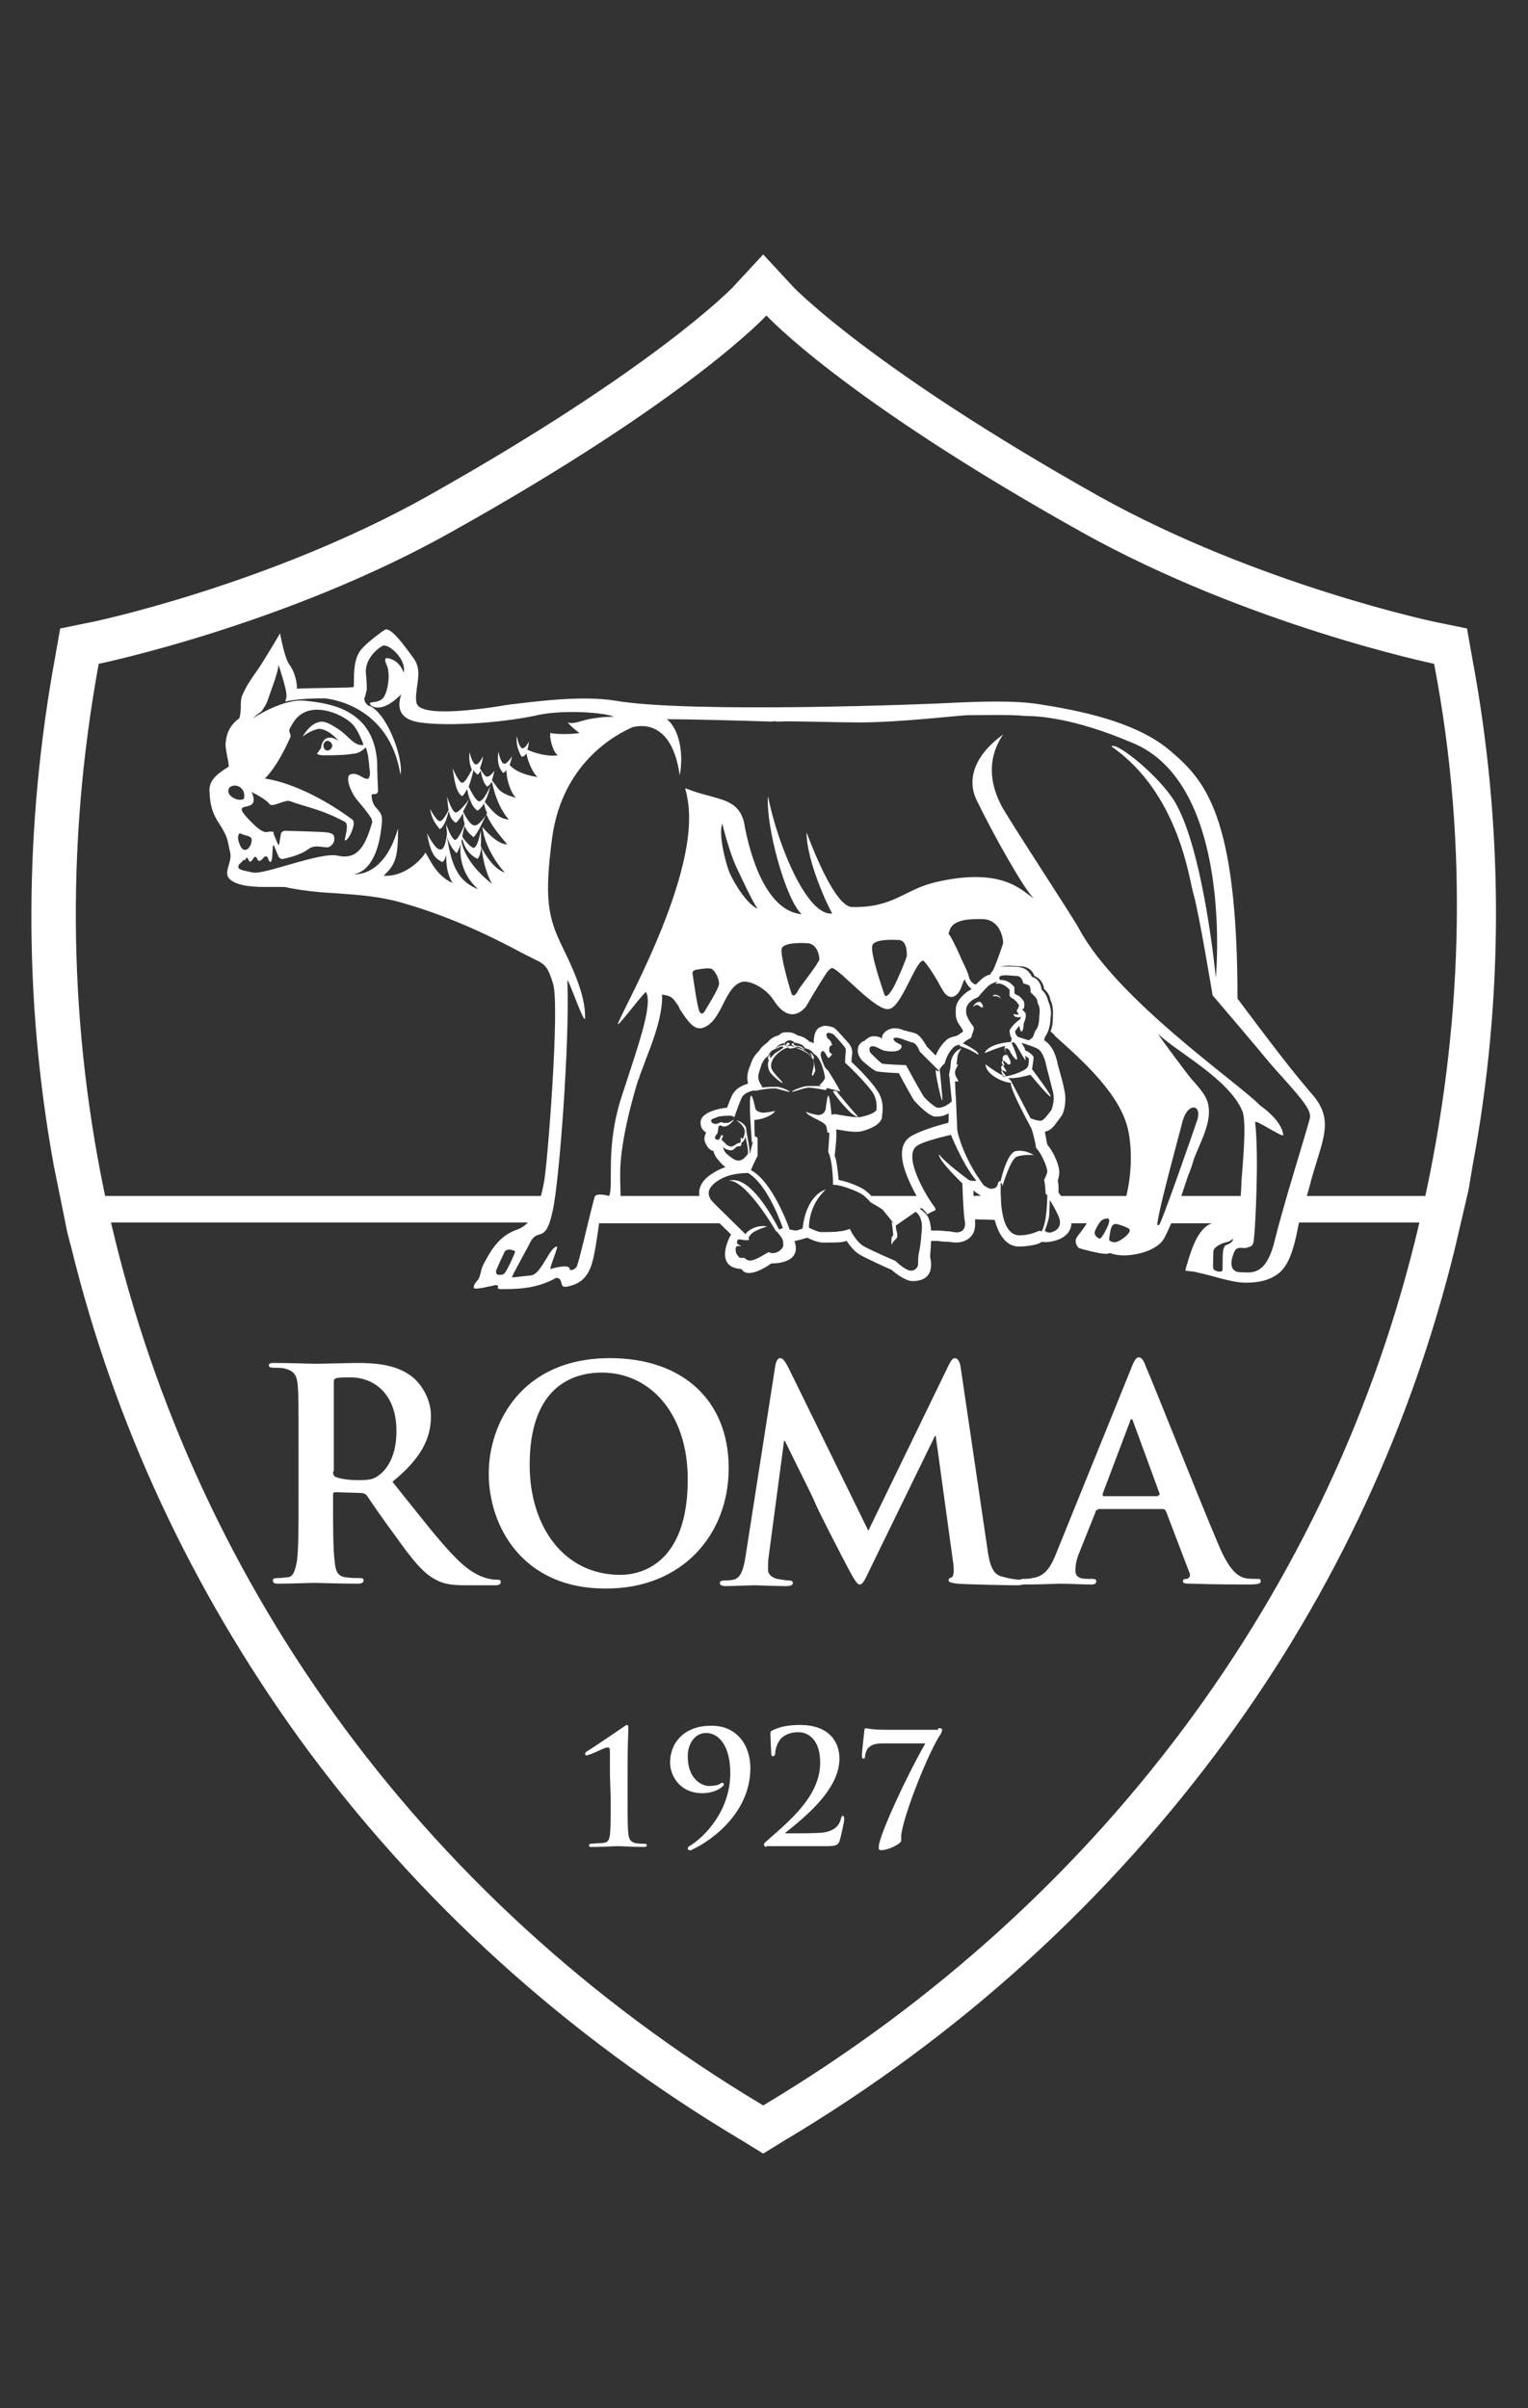 <svg version="1.0" xmlns="http://www.w3.org/2000/svg" viewBox="0 0 190.4 300"><rect x="0" y="0" width="190.4" height="300" fill="#333333" stroke="none"/><style>.st0{fill:#fff}</style><g id="Livello_1"><g id="XMLID_39_"><path id="XMLID_186_" class="st0" d="M11.3 149h57v3.3h-57z"/><path id="XMLID_185_" class="st0" d="M161.1 149h19.8v3.3h-19.8z"/><path id="XMLID_184_" class="st0" d="M155.8 152.4h-10.3l.8-3.4h9.5z"/><path id="XMLID_183_" class="st0" d="M74.4 149h13.3l2.4 3.4H74.4z"/><path id="XMLID_182_" class="st0" d="M130.8 149h13l-5.6 2.5-1.8.9h-3.7z"/><path id="XMLID_181_" class="st0" d="M121 149l3.7-.1v3.1l-3.3-.1z"/><path id="XMLID_180_" class="st0" d="M108.6 149h6.5l.4 1-3.9 2.7z"/><path id="XMLID_177_" class="st0" d="M183.4 81.7l-.6-3.4-3.4-.7c-.2 0-22.6-4.7-42.5-15.8-28.3-15.9-37.9-25.9-38-26l-3.8-4.1-3.8 4.1c-.1.1-9.7 10.1-38 26-19.8 11.1-42.1 15.8-42.4 15.8l-3.4.7-.6 3.4c-3.9 21.2-4 42.6-.2 63.5l1.7 8.4.5 1.9c5.4 22 15 42.5 28.4 61.1 14.6 20.1 33.2 37 55.2 50.1l2.6 1.6 2.6-1.6c22-13.1 40.5-30 55.2-50.1 13.5-18.5 23-39.1 28.4-61.1l1.7-7.3.5-3c3.9-20.9 3.9-42.3-.1-63.5zm-6.1 68.7c-10 45.3-38.7 85.9-82.2 111.9-43.5-26-71.7-66.6-81.7-111.9-4.8-21.9-5.3-44.8-1.1-67.7 0 0 23.2-4.8 43.9-16.4 29.9-16.7 39.3-27 39.3-27s9.4 10.3 39.3 27c20.8 11.6 43.9 16.4 43.9 16.4 4.4 22.9 3.5 45.8-1.4 67.7z"/><path id="XMLID_175_" class="st0" d="M76 221v-2.6c0-.5 0-.7-.3-.7-.4 0-1.8.8-2.3.9-.1 0-.2.1-.3.1-.1 0-.2-.1-.2-.2s.1-.2.2-.3c.1 0 3.8-2.5 4.5-3 .2-.1.4-.3.5-.3.2 0 .2.2.2.4s-.1 2.1-.1 5.1v3.7c0 1.9 0 3.6.1 4.4.1.6.2.9.8 1.1.3.1 1.1.1 1.3.1.1 0 .2.1.2.2s-.1.2-.3.2c-1.5 0-2.7-.1-3.3-.1-.5 0-2.1.1-3.3.1-.2 0-.3 0-.3-.2 0-.1.1-.2.2-.2.2 0 1.2-.1 1.6-.1.6-.1.7-.4.8-1 .1-.9.1-2.5.1-4.4L76 221z"/><path id="XMLID_173_" class="st0" d="M93.5 220.3c0 5.5-4.8 9-7.2 10.1-.1.1-.2.1-.4.1-.1 0-.2-.1-.2-.2s.1-.3.2-.3c2-1.2 5.1-4.5 5.1-9.1 0-3.5-1.5-5-3-5-1.4 0-2.3 1.3-2.3 2.9 0 3 1.9 3.7 2.6 3.7.7 0 1.1-.1 1.3-.2.2-.1.3-.2.4-.2.1 0 .2.1.2.2s-.1.2-.1.2c-.6.6-1.6.9-2.6.9-2.8 0-4-2.2-4-3.8 0-2.7 2-4.6 5-4.6 3.2-.1 5 2.3 5 5.3z"/><path id="XMLID_171_" class="st0" d="M95.5 230.1c-.1 0-.3-.1-.3-.3 0-.2.2-.3.4-.5 2.7-2.4 6.6-5.5 6.6-9.7 0-3.1-1.7-3.8-2.7-3.8-.8 0-1.5.2-2.1.7-.5.5-.8 1.4-.8 1.9 0 .2-.1.4-.3.4-.1 0-.2-.1-.2-.4 0-.2-.1-1.8-.1-2.4 0-.2 0-.3.2-.4.8-.4 1.8-.7 3.5-.7 3.4 0 4.9 1.9 4.9 4.2 0 3.8-4.2 7.2-6.7 9.2-.1.1-.1.1 0 .1h1.3c.3 0 2.6 0 3.4-.1 1.3-.2 2-.8 2.2-1.8.1-.2.1-.3.2-.3s.2.2.2.4c0 .3-.4 2.2-.6 2.8-.2.5-.5.6-1.7.6h-7.4z"/><path id="XMLID_169_" class="st0" d="M116.9 215.3c.4 0 .5.1.5.2s-.1.3-.1.4c-1.6 2.3-4.7 10.2-5 12.7v.7c0 .4-1.6 1.2-2.5 1.2-.2 0-.3-.1-.3-.2 0-.2 0-.5.1-.8.5-1.9 3.1-7.7 5.7-12.3h-5.1c-.5 0-1.4 0-1.8.4-.4.2-.6.9-.6 1.2 0 .2-.1.3-.2.3s-.2-.1-.2-.3c0-.7.3-3 .3-3.2 0-.2.1-.3.2-.3s.6.2 2.6.2h6.4z"/><path id="XMLID_166_" class="st0" d="M37.2 180.4c0-5.6 0-6.6-.1-7.8-.1-1.2-.4-1.8-1.6-2.1-.3-.1-.9-.1-1.4-.1-.4 0-.6-.1-.6-.3 0-.3.3-.3.8-.3 1.9 0 4.3.1 5 .1 1.2 0 4-.1 5.2-.1 2.3 0 4.8.2 6.7 1.6 1 .7 2.5 2.6 2.5 5 0 2.7-1.1 5.2-4.8 8.2 3.3 4.1 5.8 7.4 8 9.6 2.1 2.1 3.6 2.4 4.1 2.5.4.1.7.1 1 .1.3 0 .4.1.4.3 0 .3-.3.4-.7.4h-3.5c-2.1 0-3-.2-3.9-.7-1.6-.8-3-2.6-5-5.4-1.5-2-3.2-4.5-3.6-5.1-.2-.2-.4-.3-.7-.3l-3.2-.1c-.2 0-.3.1-.3.3v.5c0 3.4 0 6.3.2 7.8.1 1.1.3 1.9 1.4 2 .6.1 1.4.1 1.8.1.3 0 .4.1.4.3 0 .3-.3.4-.7.4-2.1 0-4.8-.1-5.4-.1-.7 0-3 .1-4.5.1-.5 0-.7-.1-.7-.4 0-.2.1-.3.6-.3.6 0 1-.1 1.3-.1.7-.1.9-1 1.1-2 .2-1.5.2-4.4.2-7.8v-6.3zm4.3 2.9c0 .4.1.6.3.7.8.3 1.9.4 2.8.4 1.5 0 1.9-.1 2.6-.6 1.1-.8 2.2-2.5 2.2-5.5 0-5.2-3.4-6.7-5.6-6.7-.9 0-1.6 0-1.9.1-.3.1-.3.2-.3.5v11.1z"/><path id="XMLID_163_" class="st0" d="M60.9 183.6c0-6.3 4.1-14.4 15.1-14.4 9.1 0 14.8 5.3 14.8 13.7 0 8.4-5.9 15-15.2 15-10.5.1-14.7-7.8-14.7-14.3zm24.8.7c0-8.2-4.7-13.3-10.7-13.3-4.2 0-9 2.3-9 11.5 0 7.6 4.2 13.7 11.3 13.7 2.5 0 8.4-1.3 8.4-11.9z"/><path id="XMLID_161_" class="st0" d="M96.6 170.2c.1-.6.3-1 .6-1s.5.2 1 1.1l10 20.4 10-20.6c.3-.6.5-.9.8-.9.3 0 .6.4.7 1.1l3.3 22.4c.3 2.3.7 3.4 1.8 3.7 1.1.3 1.8.4 2.3.4.3 0 .6 0 .6.3s-.4.4-1 .4c-.9 0-6-.1-7.4-.2-.8-.1-1.1-.2-1.1-.4s.1-.3.4-.4c.2-.1.3-.6.2-1.6l-2.2-16h-.1l-8 16.4c-.8 1.7-1 2.1-1.4 2.1-.3 0-.7-.7-1.3-1.8-.9-1.7-3.8-7.3-4.2-8.3-.3-.8-2.5-5.1-3.8-7.8h-.1l-1.9 14.3c-.1.7-.1 1.1-.1 1.7 0 .7.5 1 1.1 1.2.7.1 1.2.2 1.5.2.3 0 .5.1.5.3 0 .3-.3.4-.9.4-1.5 0-3.2-.1-3.9-.1-.7 0-2.5.1-3.6.1-.4 0-.7-.1-.7-.4 0-.2.2-.3.6-.3.3 0 .6 0 1.1-.1 1-.2 1.3-1.6 1.5-2.9l3.7-23.7z"/><path id="XMLID_158_" class="st0" d="M136.8 188.1c-.2 0-.3.1-.3.3l-2 5c-.4.9-.5 1.8-.5 2.2 0 .7.3 1.1 1.5 1.1h.6c.4 0 .5.1.5.3 0 .3-.2.4-.6.4-1.2 0-2.8-.1-3.9-.1-.4 0-2.4.1-4.3.1-.5 0-.7-.1-.7-.4 0-.2.1-.3.4-.3.3 0 .8 0 1.1-.1 1.7-.2 2.4-1.5 3.1-3.3l9.2-22.7c.4-1.1.7-1.5 1-1.5.3 0 .6.3.9 1.2.9 2 6.7 16.7 9.1 22.3 1.4 3.3 2.5 3.8 3.2 4 .5.1 1.1.1 1.5.1.3 0 .5 0 .5.3s-.3.4-1.7.4c-1.3 0-4 0-6.9-.1-.7 0-1.1 0-1.1-.3 0-.2.1-.3.5-.3.3-.1.5-.4.3-.8l-2.9-7.6c-.1-.2-.2-.3-.4-.3h-8.1zm7.5-1.8c.2 0 .2-.1.2-.2l-3.3-9c0-.1-.1-.3-.2-.3s-.2.2-.2.3l-3.4 9c0 .1 0 .3.1.3h6.8z"/><g id="XMLID_138_"><path id="XMLID_153_" class="st0" d="M127.4 126.4c0-.1-.1-.2-.2-.2h-.1c-.1.2-.3.2-.4.2-.2 0-.4-.1-.4-.1s0 .4.4.4c.4.2.6-.2.7-.3z"/><g id="XMLID_139_"><path id="XMLID_152_" class="st0" d="M122 124.8c.3 0 .5.5.5.6 0 .1-.1.1-.2.1s-.3-.3-.6-.3-.3.2-.4.2c-.1-.1.4-.6.7-.6z"/><path id="XMLID_151_" class="st0" d="M124.3 124c.3.1.4.4.4.4s-.3-.3-.6-.3h-.4s.1-.3.6-.1z"/><path id="XMLID_148_" class="st0" d="M128.8 141.1l-.3-1.3-.1-.5-2.3-4.4-.1-.2c-.1-.1-.1-.2-.3-.3-.1 0 0-.1.1-.1.8.1 2.2-.3 2.6-.4.1.1 2.3 2.8 2.5 2.7.2-.1-2.3-3.4-2.3-3.4s.2-1.3.2-1.5c-.1-.3-.8-.8-1-.8-.1-.1-.1-.2-.1-.2v-.1c-.2-.3-.3-.5-.4-.7.5.2.9.3.9.3h.3l.3-.4-1.9-.6c-.2-.1-.4-.4-.4-.7 0-.2 1.3-1.5 1.1-1.6-.5-.2-1.7 1.1-1.8 1.5 0 .3.1.8.3 1-.1.1-.1.2-.1.4-2.4.2-3.2 1-3.3 1.4 0 0 1.9-.8 2.6-.9-.4.4.3 1.2.3 1.2-.1 0-.3-.2-.5 0-.4.3 0 1.1.1 1.2-.2 0-.3 0-.4.1-.2.3.2.8.5 1.2.2.2-.5.1-2.5-1.4.1 1.4 2.4 2.3 3.2 2.3-.4.4 2.7 6 2.8 6.2zm-4-7.7c.1-.2.5.2.6.1.1-.1-.8-1.1-.5-1.3.3-.2.7.6.9.4.2-.1.1-.2.1-.4 0-.1-.4-.8-.4-.8s-.4-.7-.2-.8c.3-.1.6.4.6.5 0 0 .6 1 .8.9.2-.1-.4-1.5-.4-1.5 0-.1-.3-.5-.2-.6.1-.1.3-.1.6.4 0 0 1 1.8 1.1 1.8 0 0 0-.4-.1-.6.2.2.6.3.5.5 0 .1 0 .8-.2 1-.4.5-2.4 1.2-3.1 1.1.2-.1-.2-.5-.1-.7z"/><path id="XMLID_147_" class="st0" d="M119.3 140.9l-.3.2-.5.3c.1.2 2 5 4 6.5l.1-.2c-2.7-3.6-3.3-6.8-3.3-6.8z"/><path id="XMLID_146_" class="st0" d="M126.6 143.4c-1.2.2-2 4.1-2 4.1.3-.4.3.3.3.3s1-3.4 1.8-3.7c.8-.3 2.1-.2 2.1-.2s-1-.7-2.2-.5z"/><path id="XMLID_145_" class="st0" d="M117.4 137.1c.1-.1-.3-3.8-.3-3.8l-.2.2-.3-.2c-.1.3.7 3.9.8 3.8z"/><path id="XMLID_144_" class="st0" d="M118.3 134.1l.3 3.1.5-.3-.1-2.2s.3.1.4 0c.1-.1-.4-.5-.4-1.1 0-.4.4-.9.4-1-.1 0-.2.1-.2.1 0-.4.1-.8.1-1 0-.4.5-1.1.5-1.1-1.1.4-1.3 1.6-1.3 1.6l-.1 1s-.1.3-.1.5c-.1.2 0 .4 0 .4z"/><path id="XMLID_143_" class="st0" d="M130.5 148.9s0 3.7-.8 4.6h.4c.1-.1.5-1.3.6-1.8.1-.5.1-2.5.1-2.5l-.3-.3z"/><path id="XMLID_142_" class="st0" d="M117 143.8c-.1.8 3.1 3.8 3.1 3.8l.9-.4s-3.1-2.2-4-3.4z"/><path id="XMLID_141_" class="st0" d="M125.8 123.3v.5s-.1.4.4.6c.3.2.5.4.6.6l.1.1c.1.1.1.2 0 .4 0 .1-.1.2-.1.2 0 .1-.1.1-.1.2s.1.4.4.5c0 0 .2.2 0 .6v.1c-.2.4 0 1.5.2 1.4.3-.1.2-1 .3-1.1.1-.2.3-.8.2-1.1 0-.1-.1-.2-.1-.2l-.3-.3s0-.1.1-.1c.1-.1.1-.1.1-.2.1-.2 0-.5 0-.7-.1-.2-.5-.7-.8-.8-.2-.1-.4-.2-.4-.3v-.2-.5c-.8-1.1-1.9-.9-1.9-.9l-.5.5s.8-.4 1.8.7z"/><path id="XMLID_140_" class="st0" d="M119.6 130.3c.1.1.9.2 2.3 1.1.2-.3-1.2-1.1-1.9-1.4-.4 0-.4.1-.4.1 0 .1-.1.1 0 .2z"/></g></g><g id="XMLID_134_"><path class="st0" d="M133.1 150.6s0-.1-.1-.2c-.4-.7-.7-1.4-1.1-1.8 0-.8 0-1.2-.1-1.5.1-.3.2-.7.2-1.1 0-.6-.5-2.2-1.5-3.4-.1-.5-.2-1-.3-1.6.4-.1.8-.3 1.2-.8.2-.3.7-.9.8-1.1l.1-.1.1-.2c.1-.2.6-1.6.2-3.1-.2-1.1-.7-2.7-.8-3.1-.1-.6-.5-2.3-1.7-3 0-.1.1-.2.1-.4.3-.4.7-1.2.7-2.4.1-.4.1-1.3-.3-2.1-.1-.6-.5-1.1-.6-1.2l-.2-.2c-.1-.8-.5-1.4-1.2-1.6-.3-.6-.8-1.1-1.5-1.2-.4-.1-1.4-.1-1.7-.1-1 0-1.7.3-2 1-.4.1-.8.3-1.1.6-.4.3-.9.9-1.2 1.2-.2.1-.3.2-.5.3 0 0-1.5 1-1.5 2.2v.1c0 .4-.1 1.1.4 1.8.2.3.4.6.5.8 0 .1 0 .1-.1.2-.2.1-.4.3-.6.4-.1 0-.2.1-.3.1-.4.1-.8.2-1.1.5-.2.2-.8.7-1.3 1.9l-1.1-1.1c-.7-1.2-1-1.4-1.3-1.6-.2-.1-.9-.3-1.1-.3l-.2-.1h-.2c-.4-.2-.8-.3-1.2-.3-.6 0-1.2.3-1.5.8-.1.2-.1.3-.1.5-.2-.2-.6-.3-.9-.3H108.7c-.5.1-.8.4-1 .6h-.1c-.4.2-.7.6-.7 1-.1.5.2 1.1.6 1.5 1.4 1.2 1.7 1.3 1.9 1.3.2 0 .4.1 2.6.2.8 1.5 1.7 3.1 1.9 3.4.2.2 1.5 1.7 2.5 2h.4c.4 0 .9-.1 1.4-.4v.9c0 .1 0 .2-.1.3-1.6.4-3.4 1-4.5 1.6-3 1.7.4 7 1.2 8.6-.1.1-.2.1-.3.2.4.2.7.5 1 .9v.1c.5-.3 1-.5 1-.5s.2-.1-.1-.5c-1-1.3-3.9-6.2-2.2-7.5.8-.7 5.1-1.6 5.1-1.6l-.2-4.7c-.6 1.2-1.9 1.6-2.3 1.5-.4-.1-1.5-1.1-1.7-1.4-.3-.4-2.2-3.9-2.2-3.9s-2.8-.1-3-.2c-.2-.1-1.2-1.1-1.4-1.3-.2-.2-.4-1.1.6-.8.4.2 1 .5 1.1.5 2.3.4 2.2-.6 2.1-.7-.1-.1-.7-.3-.9-.6-.2-.2 0-.5.9-.2.3.1 1.3.5 1.5.5.5.2.8 1.1.8 1.1l2.4 2.4s.2-.5.7-.9c.4-1.4 1-1.9 1.2-2.1.2-.2 1.1-.3 1.3-.6.2-.2.8-.5.8-.5s.2-.7.3-.9c.1-.3 0-.5 0-.5s-.5-.6-.7-1.1c-.3-.5-.2-.9-.2-1.2.1-.5.7-1 .9-1.1l.6-.3s.8-1 1.3-1.4c.4-.4 1.5-.6 1.5-.6s-.7-.7.6-.7c.3 0 1.3.1 1.5.1.6.1.7.9.7.9l.6.2c.4.1.3.9.3.9l.6.6s.3.3.3.8c.4.5.2 1.6.2 1.6 0 1.5-.5 1.8-.5 1.8s-.2.6-.3.8c-.1.1-.4.4-.7.5-.2.1.1.5.1.5s.2 0 1.1.4c.9.4 1.2 2.3 1.2 2.3s.5 1.9.8 3.1c.3 1.2-.2 2.3-.2 2.3s-.6.8-.8 1c-.2.2-.4.4-.8.3-.3 0-1.3-.4-1.3-.4s.8 2.3 1 3.8c.9 1 1.4 2.6 1.4 2.9 0 .3-.3.9-.4 1.1.1.3.2 1.4.2 2.1v-.4l.3.3v.3c.5.5 1 1.6 1.1 1.8.1.2 1.1 1.8-.6 2.4-.5.2-.9-.1-1-.3 0 .1-.1.1-.1.2h-.4v-.1c-.5.2-1.4.6-2.5.6-2.7.1-2.4-5.6-2.4-6.2 0-.6-.1-.7-.3-.4-.2.7-.3.7-.8.8-.4.1-1.4-.7-1.4-.7s-.3-.5-.6-.3c-.2.1-1.1-.1-1.7-.2 0 .3.1 2.6.1 2.6s.1 2 .2 2.5.1 1.1-.4 1.4c-.6.3-1.2 0-1.6 0-.3 0-1-.1-1.5-.1h-.9v1.3h.9c.3 0 .8.1 1.1.1H118.1c.2 0 .6.1 1 .1.5 0 .9-.1 1.3-.3 1.3-.7 1.1-2 1.1-2.6-.1-.4-.2-1.9-.2-2.5v-1.1c.1 0 .1.1.1.1.5.4 1.3.9 2.1 1 .1.9.5 5.9 3.5 5.9.3 0 2.3-.1 2.8-.6.5.2 5.1-.1 3.3-4.1z" id="XMLID_135_"/></g><path id="XMLID_131_" class="st0" d="M115.5 151.4c-1.2-1.6-3.8-1.7-4.7-.9l-.1-.1c-.4-.3-1.4-.9-1.9-1.2-.8-.8-1.1-1-1.3-1.1-.7-.4-1.9-.9-3-1.1-.2-2.3-.4-2.8-.5-3 0-.1.3-2.1.2-3.3.7.1 1.6.3 2.3.3.4 0 .7 0 1-.1.7-.2 1.9-.6 2.3-1.4l.1-.2v-.2c0-.2.4-1.7-.5-3.1-.6-1-2.3-2.8-3.3-3.7 0-.5.1-1.1.1-1.1 0-.4-.1-.9-.6-1.4-.2-.2-1.3-1.5-1.6-1.7-.3-.2-.8-.3-1.2-.3-.1 0-.3 0-.4.1-1.1.2-1 2-1 2.1-.1-.1-.3-.2-.5-.2-.4-.4-.9-.7-1.5-.8-.3-.2-.7-.4-1.2-.4h-.1c-.7 0-.7.1-1.1.4-.5.1-1 .4-1.4.9-.3.2-.7.5-1 1-.3.3-.7.7-1 1.5l-.1.3c-.3.7-.5 1.4-.3 2.2v.1c-.6.2-1.5.5-2 1.5-.2.4-.4 1-.6 1.5-.3 0-3.4.4-3.3 1.9 0 .5.2.9.7 1.2-.3.5-.3 1 0 1.5.2.4.5.7.9.8.1.4.3.8.6 1.1.3.4.6.7.9.9-.6.2-1.2.5-1.8.9-.9.6-2.2 1.9-1 3.9.2.3.7.9 3.5 3.6-.1.1-2.3 4.1 1.3 4.3.8 1.4 3.6-.6 3.7-.7.2 0 3.9.1 2.9-2.8.3 0 1.5-.4 1.6-.4.4.2 1.3.6 1.9.6h.9c.4 0 1.3 0 1.7-.1.1 0 .3-.1.4-.1.4.6 1 1.4 1.8 1.8.9.5 3.1 1.5 3.8 1.8.1.1 1.6 1.4 2.6 1.4 3.1 0 2.2-2.9 2.2-3 0-.8.5-4-.4-5.2zm-.7 2.4c0 .6-.2 1.9-.3 2.3-.1.4-.1 1.2-.1 1.4 0 .2-.2.8-.9.8s-1.9-1.2-1.9-1.2-2.8-1.2-3.9-1.8c-1.1-.6-1.8-2.2-1.8-2.2s-.8.3-1.3.3c-.4.1-1.9.1-2.3.1-.4 0-1.4-.5-1.6-.6-.2-.1-1.2.4-1.5.4-.3 0-1.2-.2-1.4-.3-.2-.1-.3 0-.3 0-.1.1-.8.3-.8.3s.5.6.7.9c.2.3.2.6.2 1-.1.5-1 1.2-1.8.8-.2 0-1.9 1.3-2.6 1-.3-.1-.4-.3-.5-.3-.1 0-.6.1-.7-.2-.3-.3-.4-.7-.3-1.1.1-.3.7-.1.6-.2 0-.1-.7-.1-.4-.7.1-.2.8 0 .8 0h.5c.2 0 .1-.2.1-.3-.1-.2-4.4-4.3-4.7-4.7-.3-.5-.7-1.3.7-2.3 1.7-1.2 3.7-1 4.2-1.1 0-.4.9-2.1.9-2.1v-2.2s-.1-.2-.3-.2c-.1 0-.4 1.1-.4 1.1s-.2.7-.2.9c-.1.2-.7.7-1.1.9-.4.2-.8 0-.8 0s-.6-.3-1.2-.9c-.5-.7-.5-1.9-.5-1.9s-.3.3-.4.3c-.1 0-.3 0-.4-.2-.1-.2.3-.6.3-.6l.2-1.2s-.9.2-1-.4c0-.2.5-.3.7-.4.3-.2 1.5-.2 1.7-.2.3 0 .5.2.5.2s.5-1.5.9-2.4c.4-.8 1.4-.9 1.8-1 .4-.1.8-.4.8-.4s-.4-.5-.5-1c-.1-.5.2-1.1.4-1.8.4-.9.8-1 .8-1 .3-.8.9-.9.9-.9.5-.8 1.1-.7 1.1-.7.2-.2.3-.3.6-.4.5 0 .7.3.7.3s1.1.1 1.3.7c.8.1 1.1.7 1.1.7s.9.2 1.4 2.9c0 .4-.7 1-.7 1s.6.2.7.3c.5.1 1.7.4 1.9.5-.1-.4-1.5-2.6-1.5-2.6l-.3-.3c-.2-.2-.6-1.3-.6-1.5-.1-.2 0-.5.1-.6.3-.3.6.6.8.8.2 0 .5-.5.5-.5s-.3-.1-.3-.2c-.1-.1-.1-.6 0-.7 0-.1.3-.2.3-.2l-.2-.5-.4-.4c-.1-.1-.2-.5 0-.6.2-.1.7.1.8.2.1.1 1.2 1.3 1.3 1.5.2.2.2.4.2.4s-.1 1.1-.1 1.6c.6.5 2.9 2.8 3.5 3.8.6 1 .4 2.1.4 2.1-.3.5-1.7.8-1.7.8-.7.3-3.2-.3-3.5-.3-.3 0-.8.3-.7.6.2.8-.1 3.8-.1 4.1.5 1 .6 3.2.6 4.1 1.2 0 3.4 1 3.6 1.2.3.1 1.1 1 1.1 1s1.6.9 1.9 1.2c.4.3 1.7 1.3 1.7 1.3s-.1-.7-.1-.9c0-.1.1-.4.4-.5.1 0 .4 0 .5.3.1.2 0-.3.2-.4.1 0 .6.1.9.1 1.1.7.9 2.3.8 2.9z"/><path id="XMLID_130_" class="st0" d="M111.6 152.6l-.5-.4s.2 1.2.2 1.7c0 .1 0 .1-.1.1-.2.2-.1 1.1-.1 1.1s.2-.5.5-.7l.1-.1c.1-.1.1-.2.1-.7-.1 0-.2-1-.2-1z"/><path id="XMLID_129_" class="st0" d="M106.9 139.1c-.3-.3-2.6-3-2.6-3.1 0 0-.1-.1-.2-.1 0 0-.3 0-.3.1.5.8 1.6 2.1 2.3 2.7.4.3.7.5.8.4z"/><path id="XMLID_128_" class="st0" d="M90.8 147.1c2.1-.2 5.8 6.1 5.9 6.3.1.1.4-.2.4-.2-.2-.3-3.4-7-6.3-6.1z"/><path id="XMLID_127_" class="st0" d="M90.5 140.3c.4-.1 1-.8.9-.8-.1 0-.4.4-.9.4-.2 0-.4 0-.6-.1h-.1c-.1.1-.5.2-.5.2l.1.3.5-.1c-.1.1.3.2.6.1z"/><path id="XMLID_126_" class="st0" d="M93.6 136.5c-.4 0 .1 5.9.1 5.9l.4-.6c-.1-.3-.1-2-.1-2.3.2.1 2.1-.3 2.6-1.1 0 0-1.4.3-1.7.2-.6-.1-.8-.4-.8-.6 0 0-.3-1.5-.5-1.5z"/><path id="XMLID_125_" class="st0" d="M93.4 145.7l-.4.3c2.8 1.5 4.5 7 4.6 7.1v.1l.9.3c0-.1-2.2-6.5-5.1-7.8z"/><path id="XMLID_124_" class="st0" d="M100 153.1c.1.2.8-.1.8-.1v-.1s-.1-2.7 2.1-4.7c0 0-2.4.5-2.9 4.9z"/><path id="XMLID_123_" class="st0" d="M103.2 136.5c-.1 0-.3 1.4-.3 1.6 0 0-.1.9-1.1.8-1-.2-1.4-.4-1.4-.4.4.7 2.1 1.1 2.5 1.7.1.1.2.8.2.9h.3v-1.2l.3-.1c-.2-2.5-.4-3.4-.5-3.3z"/><path id="XMLID_122_" class="st0" d="M96.3 135.4c-.6 0-1.5.1-1.5.1l-1 .2.3.2s1.4-.3 2.2-.3h.4c.8.2 1.7.5 1.7.4 0-.1-1.1-.6-1.6-.6h-.5z"/><path id="XMLID_121_" class="st0" d="M102.9 135.8l.1-.1v-.2l-.4-.2h-2c-.5 0-2 .6-1.9.7.1.1 1.2-.4 2-.5.7 0 2.1.3 2.2.3z"/><path id="XMLID_120_" class="st0" d="M101.3 132c.4-.4-.4-.9-.4-.9s.5.7.1.5c-.4-.6-1.8-1-1.8-1.1-.1-.1.2-.3 1 .3.1-.1-.4-.6-1.1-.5 0-.1-.1-.2-.1-.2s-.1 0 0 0c.1.1.2.2.1.2s-.2-.2-.2-.3c-.1-.1-.4.1-.2.2 0 0 .1.1.2.1.1.1.1.1 0 .1s-.2-.1-.4-.1-.3 0-.4.1c-.1 0-.1 0 0-.1.1 0 .1-.1.2-.1.3-.2-.2-.5-.3-.1-.1.1-.1.2-.1.2-.2 0 0-.3 0-.3-.1 0-.1.1-.2.2 0 0-.8 0-1 .5.6-.4.9-.4.9-.2 0 .1-.7.5-1 .7l-.6.6c-.1 0-.1-.2 0-.5-.4.4-.3.6-.2.8-.2.4-.1 1 .1 1.4.2.4 1.5 1.5 1.6 1.4.1-.1-1.3-1.3-1.4-1.9-.2-1.3 1.5-2.4 2.1-2.5 0 0 .1.2.4.1.4 0 .4-.1.4-.1.4-.1 2.6.7 2.4 2.3-.1.5-.3 1.1-.2 1.2.1.1.2-.2.4-.6-.1-.4-.1-1-.3-1.4z"/><path id="XMLID_100_" class="st0" d="M92.8 154c.1.2.3.5.3.5s.3-.7.8-1c.5-.3 1.3-.6 1.7-.7-1.4-.3-2.8.7-2.8 1.2z"/><path id="XMLID_99_" class="st0" d="M92.1 142.8c.3 0 .3-.2.3-.5h.1s.3-.2.4-.7c.1.7.5 2 .2 2.3l-.4.4.4-.2c.2-.1.4-.3.3-.8 0-.3-.4-2.4-.4-2.4v-.1c0-.3-.1-.5-.3-.7-.3-.3-.7-.5-.9-.5 0 0 1.1.7 1 1.5-.1.7-.3.8-.3.8l-.2-.2v.4c0 .2-.1.3-.2.3-.4 0-.7.6-1.2.4-.4-.1-.6-.5-.9-.7-.2-.2.1-.5.1-.5s0-.1-.1-.2-.3.4-.3.4-.3.6.1.9c.6.4.4.4 1.1.6.7.1.6-.5 1.2-.5z"/><path id="XMLID_44_" class="st0" d="M163.3 136.1l-1.5-1.8c-2.4-2.9-7.6-9.9-7.6-9.9 0-22.9-4.1-27.2-8.3-30.8-3.7-3.2-9.6-4.8-16-5.8-1.7-.3-3.6-.4-5.8-.4-2.1 0-4.3.1-6.3.2-1.7.1-31.6 1.3-41.1-.3-4.2-.7-10 .1-13.4.5-1.7.3-10.3 1.7-11.3 0-.2-.3-.2-1-.1-1.7.1-1.2.6-2.7-.3-4-1.3-1.8-2.7-3.7-3.5-3.7-.2 0-2.4 1.7-2.9 2.3-.9.9-1.1 2.3-1.1 4 0 1 0 .8-.1.9-.1.1-5.6.1-7 .2 0-.3 0-1.7-1-3.1-.6-.9-1.1-3.8-1.1-3.8s-2 3.4-2.7 4.4c-.7 1-1.5 2.1-2 3.3-.2.4-.2 1-.2 1.6 0 .4-.1 1.2-.2 1.3-1.1.8-1.6 1.8-1.7 3.2 0 .4.1.9.2 1.5.1.4.2 1 .2 1.3-.1.1-.2.1-.3.2-.9.6-2.2 1.4-2.1 2.9.1 2.2.6 3.1 1.4 4.3.2.3.4.7.6 1.1.3.6.4 1.5.6 2.3.2 1.2-.9 2.4-.1 3.2 1 1 3.5 1 4.6 1h1.7c.4 0 .8 0 1 .1 2.1.4 4.2.6 6.2.7 2.8.2 5.4.4 8.1 1.2 4.9 1.4 9.8 3.5 14.8 6.2.3.1.5.3.8.4 1.9 1 2.3.8 3.1 3.4.9 2.6-.7 22.7-1.1 24.7-.6 3.3-1.6 5.4-3.4 6-2.3.8-3.3 2.7-4.2 4.4-.3.6-.3 1.3-.6 1.8 0 0-.8.8-.5 1.1.2.2 2.6-.4 2.6-.4.8 0-.1.5.7.5 2 0 4.4 0 6.9-1.4 1 0 .3 1.3 1.3 1.1 2.9-.5 3.2-2.8 3.6-4.9.6-3.6.5-4.3.9-4.6.4-.3 1.7.2 2.1-.2.3-.3 0-2.9.1-5.3.2-3.4 1.2-7.4 2.2-10.7l.1-.2c.2-.7.6-1.6.9-2.5 1-2.5 2.1-5.6 2-8 1 .2 1.2.2 1.8 1.1.1.1.3.4.4.7 1.2 1.9 1.8 2.4 2.5 2.4h.2c1.2-.3 1.9-1.4 2.6-2.8.7-1.4 1.4-2.8 2.6-3h.2c.9 0 2.6.8 3.6 2.3 2.1 3.3 3.9 1 4.1.7.2-.4 1.9-3.2 2.3-3.8.5-.8.8-.9.9-.9 1 .2 5.5 5.5 7.1 5.1 1.5-.2 3.3-6 4.2-6h.1c.2.2.8 1 1.1 1.5 1.2 1.8 1.4 3 2.4 3 .3 0 .8-.3 1.1-1 .1-.2.4-1.1.5-1.2 0 0 .4 1.1 1.1 1.3.1-.2.3-.4.6-.6-.5 0-1-.3-1.2-1.1 0-.2-.4-1.1-.8-1.9-2-4.6-1.8-2.9-1.6-3.7.3-1.3 2.1-1.5 3.5-1.5h.6c.6 0 1.2.2 1.7.7.7.7.9 1.8.9 2.3 0 .1-1 3-1.5 3.9.1 0 .1-.1.2-.1.3-.6 1-1 2-1 .3 0 1.4.1 1.7.1.8.1 1.3.6 1.5 1.2.6.2 1.1.8 1.2 1.6l.2.2c.2.2.5.6.6 1.2.4.8.3 1.7.3 2.1 0 .8-.1 1.3-.3 1.8.4.3.6.6.6.6 3.7 3.3 8.2 7.4 9.1 11.8.5 2.5.4 5.5-.3 8.3-.2.6-.3.9-.4 1-.1.1-.5.1-1.1.1h-.8c-1.3.1-2.1 1.4-2.9 2.6-.4.6-.8 1-1 1.4-.2.4.1 1.1.4 1.2.2.1 2.5.7 3.2.7.2 0 .4 0 .6-.1.5.2 1.1.3 1.7.3 2 0 4.4-.8 5.1-2.2 1.2-2.3 2-4.9 2.8-7.3.1-.3.2-.6.3-.8.2-.5.4-1.1.6-1.8.9-2.3 2.3-4.7 1.7-6.9-.3-1.2-1.5-2.3-2.3-3.3-.7-.9-3.2-4.2-3.9-5.3 2.4 2.3 8.8 5.6 10.5 9.6.6 1.4 0 7.1-.1 8.7 0 .7-.1 1.5-.1 2.2-.1 2.4-.8 2.8-3.1 3-2.1.2-3 3.3-3.5 4.9 0 .1 0 .2-.1.3l-.2.8.8.1c.3 0 .6.1 1 .2 1.5.3 4 1.2 5.7 1.2 2.1 0 3.5-.5 4.5-1.5 1.2-1.3 1.7-3.6 2.1-5.7.2-.8 1-3.5 1.3-4.5 1.5-6 3.5-8.4.2-12zm-16 3.8c.6-2.6 2.5-2.4 1.9-.4-.3.9-4.8 13.9-4.8 13.1-.1.1-.2 0-.2-.1.3-2.4 2.9-11.7 3.1-12.6zM28.6 98.1c.7-.6 2.1 0 1.8 1.4-.6.5-2.5-.4-1.8-1.4zm1.3 5.7c.5.3 1.2.3 1.4.6.2.3-.1 1.2-.5 1.4-.7.4-1-.8-1-.8-.2-.5-.2-1 .1-1.2zm12.2 2.8c-2.2-.5-9.1 2.4-10.6 2.1-1.5-.3-1.8-.4-1.8-.7 0-.3.3-.5.4-.6l.3-.3c.1.1.2.1.2-.1.1-.2.2-.2.3 0l.1.2c.1.2.2.2.4 0l.2-.3c.1-.2.3-.2.4 0l.1.2c.1.2.3.2.5 0l.3-.3c.2-.2.4-.1.5.1v.1c.1.2.2.4.3.4.1 0 .1-.2.2-.4l.1-1.5c0-.2.1-.3.2 0l.5 1.2c.1.2.4.4.6.3 0 0 2.1-.4 3.1-1.2 1-.8 2.3.1 2.8-.4.7-.6.4-1.1.4-1.3 0 0-.1-.3-.9-.4-.9-.1-5.2-.2-5.2-.2-.2 0-.5.2-.5.4l-.2 1.2c0 .2-.1.2-.2 0l-.5-1.2c-.1-.2.3-.3-.6-.3-.6.3-1.4-.4-2.2-1.2-2.9-2.9.5-1.1.3-2.9-.1-.7-.3-.9-.4-.9.2.1 1.9.9 2.4 1.6.4.4 1.9-.6 2.5-.4 2.2.8 3.9 1 6.9 2.6.6.4-.2 2.3 0 2.3.4.1 1.5-2.2.9-2.6C37.5 97.4 33 97 33 97c1.3-1.3 2.4-3.4 3.2-5.2.1-.3-.3-.7-.1-1 .4-.8.8-1.4 1.4-1.8 2-1.4 5.2 0 6.4 1.2.5.5 1 1.5 1.4 2.6-1.1.2-1.8-1-2.9-1.8-1.2-.8-2-1.3-2.8-1-1.1.3-1.9 1.8-1.9 1.8.9-.8 2-1 2-1 .9 0 1.8.7 2.5 1.5-.3-.2-.7-.4-1-.4-1.1-.1-1.2 1.3-1.2 1.3l-.5.7s.1.2.9.2c.7 0 2.6 0 3.6-.2.7 0 1.3-.5 1.6-.8.1.5.3.9.3 1.4.1.5.1 1.1.2 1.7 0 .8-.2 1-.8.7-.4-.2-1-.7-1.7-.4-.6.4.1 2.3 1.1 3.4.5.6 1.1 1.3 1.6 2.1 0 .2.1.4.1.4-.8 2.7-1.7 4.8-4.3 4.2zm-.7-13.7c0 .3-.3.6-.6.6s-.5-.3-.5-.6.2-.6.5-.6.6.3.6.6zm14.3 11.3c.3 1.1.8 1.7 1.2 2.1.2-.3.4-.8.5-1.2-.3 3.1 1.3 4.9 2.2 5.7-2.2-.9-3.3-2.4-3.9-6.6zm1.8.6c0-.1.1-.2.1-.3.4 1.7 1.5 2.3 1.9 2.5.3-.3.4-.9.5-1.5.3 3 1.3 4.6 1.3 4.6s-3.3-2.4-3.8-5.3zm5.4 3.9s-1.5-.3-3-3.3c.1-.9 0-1.9 0-1.9s-.4 2.4-1 2.1c-.4-.2-1.1-1-1.3-1.4.1-.5.2-1 .3-1.3.3.8.8 1.1 1.1 1.4.5-.4 1.4-2.4 1.6-2.9.6 1.5 1.8 2.8 2.6 3.8-1.4 0-3.2-2.3-3.1-2.2.4 3.2 2.8 5.7 2.8 5.7zm-5.2-7.6c.4-.7.7-1.4.8-1.7.3.9.5 1.2 1 1.6.3-.2.6-.5.8-.9.1.4.2.8.4 1.2-.2.4-1.2 1.8-1.7 1.5-.5-.1-1.1-1.3-1.3-1.7zm2.7-1.2c.5-.9.7-2 .7-2s-.9 2.2-1.5 1.9c-.4-.2-.9-1.2-1.2-1.8.3-.8.5-1.6.6-2.1.1.3.3.4.5.6.2-.1.3-.3.4-.5.2 1.2.5 1.7.8 2 .2-.1.4-.3.6-.6.4 2 1.2 3.7 2.1 4.7-1.3-.1-2-1-3-2.2zm4.6-6.7c-.4-.3-.6-1.5-.6-1.5-.2 1.5.7 2.7.6 2.6.3-.1.5-.2.6-.5.1 1 .9 2.7 1.4 3-1.6-.2-2.9-.8-3.5-1.5.2-.5.3-1.1.3-1.1s-.7 1.2-1.1.9c-.4-.3-.6-1.5-.6-1.5-.2 1.7.2 2.2.6 2.7.2-.1.3-.2.4-.4 0 1.2.5 2.8 1.2 3.5-2.1-.6-2.1-1-3-2.2.2-.6.3-1.2.3-1.2s-.6 1-1.1.7c-.2-.2-.5-.6-.7-1 .3-.7.4-1.5.4-1.5s-.3.6-.6.9c-.1.1-.3.2-.4.1-.4-.2-.7-1.5-.7-1.5-.1 1.1.1 1.7.3 2.2-.3.5-.9 1.8-1.3 1.6-.5-.3-1.1-1.8-1.1-1.8.3 2.3.6 3.1 1.2 3.5.2-.2.4-.5.6-.9.1.5.2.9.3 1.2-.2.3-1.4 1.9-1.8 1.7-.5-.3-1-2-1-2 .1.7.1 1.3.2 1.7-.2.4-.7 1.4-1.1 1.4-.4 0-1.2-1.5-1.2-1.5.2 1.4.9 2.1 1.2 2.5.6-.3 1-1.7 1.1-2.3.2.8.4 1.2.9 1.5.3-.2.6-.7.9-1.2 0 .6.1 1 .2 1.4-.3.8-1 2.2-1.3 1.9-.5-.4-1-1.9-1-1.9 0 .4.1.8.1 1.2-.1.7-.3 2.2-1 1.9-.6-.2-1.5-2-1.5-2 .5 2.7 1 3.1 1.9 3.6.3-.2.4-.5.5-.9 0 1.2.1 2.4.8 3.5-2.1-.9-2.9-3.1-3.4-3.8-.1.4-2.3 3.1-5.2 2.9 1.5-1.4 1.8-2.3 1.8-5.9-1.8 6.3-5.6 5.7-5.6 5.7s3.1.1 3.6-6.6c.1-1.6-1.2-1.3-1.3-3.2 0-.4.9.2.8-.8C47 96.5 47 95 47 95c-.4-6.8-6.2-7.4-9-7.7-2.8-.3-6.5 2.2-6.5 2.2.3-.3.7-.6 1.1-.9.2-.3.6-.8.8-1.5.3-.9 1.3-3.4 1.3-4.3 0 0 1 3 1 3.8 0 .4-.1.7-.2.8 1.5-.3 3.2-.4 5-.4.7.1 8 .9 9.4 9.5.4-1.7-1.4-7.2-3.7-8.5-.2 0-.8-.3-.8-1 .1-.2.2-.6.3-1.1 0-.5 0-1.1-.1-1.9-.2-1.8 1.3-3.1 2-3.5.7-.5 3.1 1.6 2.7 3.3-.6-1.7-2-1.8-2-1.8s-.6-.2-.1.9.1 3.5-.5 4.1c-.7.7-1.7.3-1.6.7.1.3 1.4 1.3 3.9-1.2-.5 1.5-.4 3.1 2.3 3.5 3.4.5 9.7.1 14.2-.8 3.5-.9 9.1-.4 10 .1-.9 0-1.2 0-2.6.2-1.4.2-2.4.8-3.1.5-.2-.1.5.7 1.4 1.3-.6.2-3.2.2-3.6 0-.2.5.3 2.4.9 2.8-1.3.2-2.9-.3-3.8-.7.2-.5.2-1 .2-1s-.5 1-.9.8zm-2.2 65.5c-.3.2-.7.1-.8.1-.1 0-.2-.2-.2-.4s1.1-2.5 1.1-2.5c.5-.5 1.3 0 1.3 0-.1.4-1.1 2.6-1.4 2.8zm25-32.7c-.1.1-.3.5-.6.1s-.9-4.8-.9-4.8-.1-.4.5-.5c.7-.1 1.7-.3 2 0 .3.2.8 1.1.8 1.7.1.5-1.7 3.3-1.8 3.5zm3.1-17.3c-.5-1.2-1.4-4.8-.9-6.1.3 1.3 1.1 4 1.7 5.3.9 1.9 2 4.3 2.7 5.3-1.3-.5-3-3.3-3.5-4.5zm8.6 14.6s-.6 1.3-.9.4c-.2-.6-1.4-4.7-1.2-5.5.2-.9 3.1-.7 3.1-.7 1.3 0 1.6 1.5 1.6 2 0 .4-2.3 3.3-2.6 3.8zM113 119c0 .4-1.2 3.1-1.5 3.7 0 0-1 2-1.3 1.2-.2-.6-1.8-5.2-1.5-6.1.2-.9 3.1-.7 3.1-.7 1.2-.1 1.2 1.5 1.2 1.9zm24.2 35.2c-.2.3-.8-.2-.8-.6 0-.3.5-1.2.8-1.5.3-.3.8-.3.8-.3.7 0-.5 2.1-.8 2.4zm2 .5c-.6.2-1-.2-1-.2s.1-1.4.4-1.8c.2-.3.6-.2.6-.2s1.1.3 1.5.6c.4.4-.9 1.4-1.5 1.6zm13.6.4c-.3.1-.4.7-.4.8-.1.9 0 2.3-.1 2.4-.2.3-1 0-1.1-.2-.1-.2 0-2.1 0-2.2 0-.4.5-.7 1.1-1 .3-.1 1.1-.2 1.3-.6.2.4-.7.8-.8.8zm10.4-15.7c-.8 2.9-3.3 10.8-4.4 15.3-1.1 4.4-3 3.8-4.2 3.8-1.2 0-1.4-1-.9-2.3.4-1.2 1.1-.5 1.8-.8.7-.2.7-.4.8-1.6.1-1 .6-9.6.1-14 0-.4 3.5 2 3.5 1.6-.2-1.9-2.8-3.6-2.9-3.7-2.7-2.8-17.9-13.2-22.6-22.1-.5-1-8.9-13.8-9.6-15.2-2.1-4-1.1-7 .2-8.9-3.2 2.3-4.7 5.3-3.3 8.2 2.4 4.9 6 11.2 7.1 12.2-1.3-.7-3.6-4-12.2-2-3.9.9-5.2 3.2-10.4 3.1-2 0-4.6-6.4-5.7-9.3 0 3.5 2.6 9.1 3.2 10.1-3.1.4-6.8-8.5-8-14.6-.3 3.7 2.2 12.9 4.2 14.7-4.3-.4-6.4-6.9-7.2-11.5-.6-2.4-2.4-2.7-4.5-3.3-1.6-.4-2.8-.9-2.8-.9 0 .3.2.7.2 1 2.1 9.5-8.8 27.9-8.6 28.4.1.2 3.4-4.2 3.5-4 .9 1.6-1.1 7-3.1 13.2-2 6.3-.9 10.9-1.5 12.2-.3-.1-1.6-.4-1.8.1-.8 2.9-2 8.5-2.3 8.8-.2.2-.5.4-.8.3.1-.7-1.4-.4-2.4-.1-.2 0 1-2.8.8-2.8-.9 0-2 3.6-3.3 3.6-1.1.1-2.2.3-2.3.2-.1 0 2.2-4.1 2.3-4.4 1-1.8 1.9.4 2.8-4 .8-3.7 2.1-20.9 1.8-28.5 0-.7 2.2 5.8 2.2 4.6.1-3-1.9-6.9-2.9-9-1.7-3.5-2.2-5.9-1.2-13.4 1.1-8.2 6.4-12.2 10-13.8.8-.2 4.9-1.1 5.9 6 .5-2.6 0-5.7-1.6-7 2.8 0 10.3.2 13 .3.3 0 .5-.1.7 0 2.2-.1 6.5.1 10.4.1 5 0 12.5-.9 13.4-.9 1.3 0 5.5-.1 7.2.1 1.5 0 5.9.2 13.2 3.3 12.8 5.1 10.5 29.3 10.5 29.3s-1.5-15.8-5.1-21.9c-2-3.3-7.4-7.6-7.9-6.9 8.5 5.9 9.7 16.8 10.2 18.3.7 2.4 2.4 12.7 2.4 12.7s5.8 6.8 7.1 8.4c1 1.2 3.3 3.6 4.3 5 .4.6.9 1.3.7 2z"/></g></g></svg>